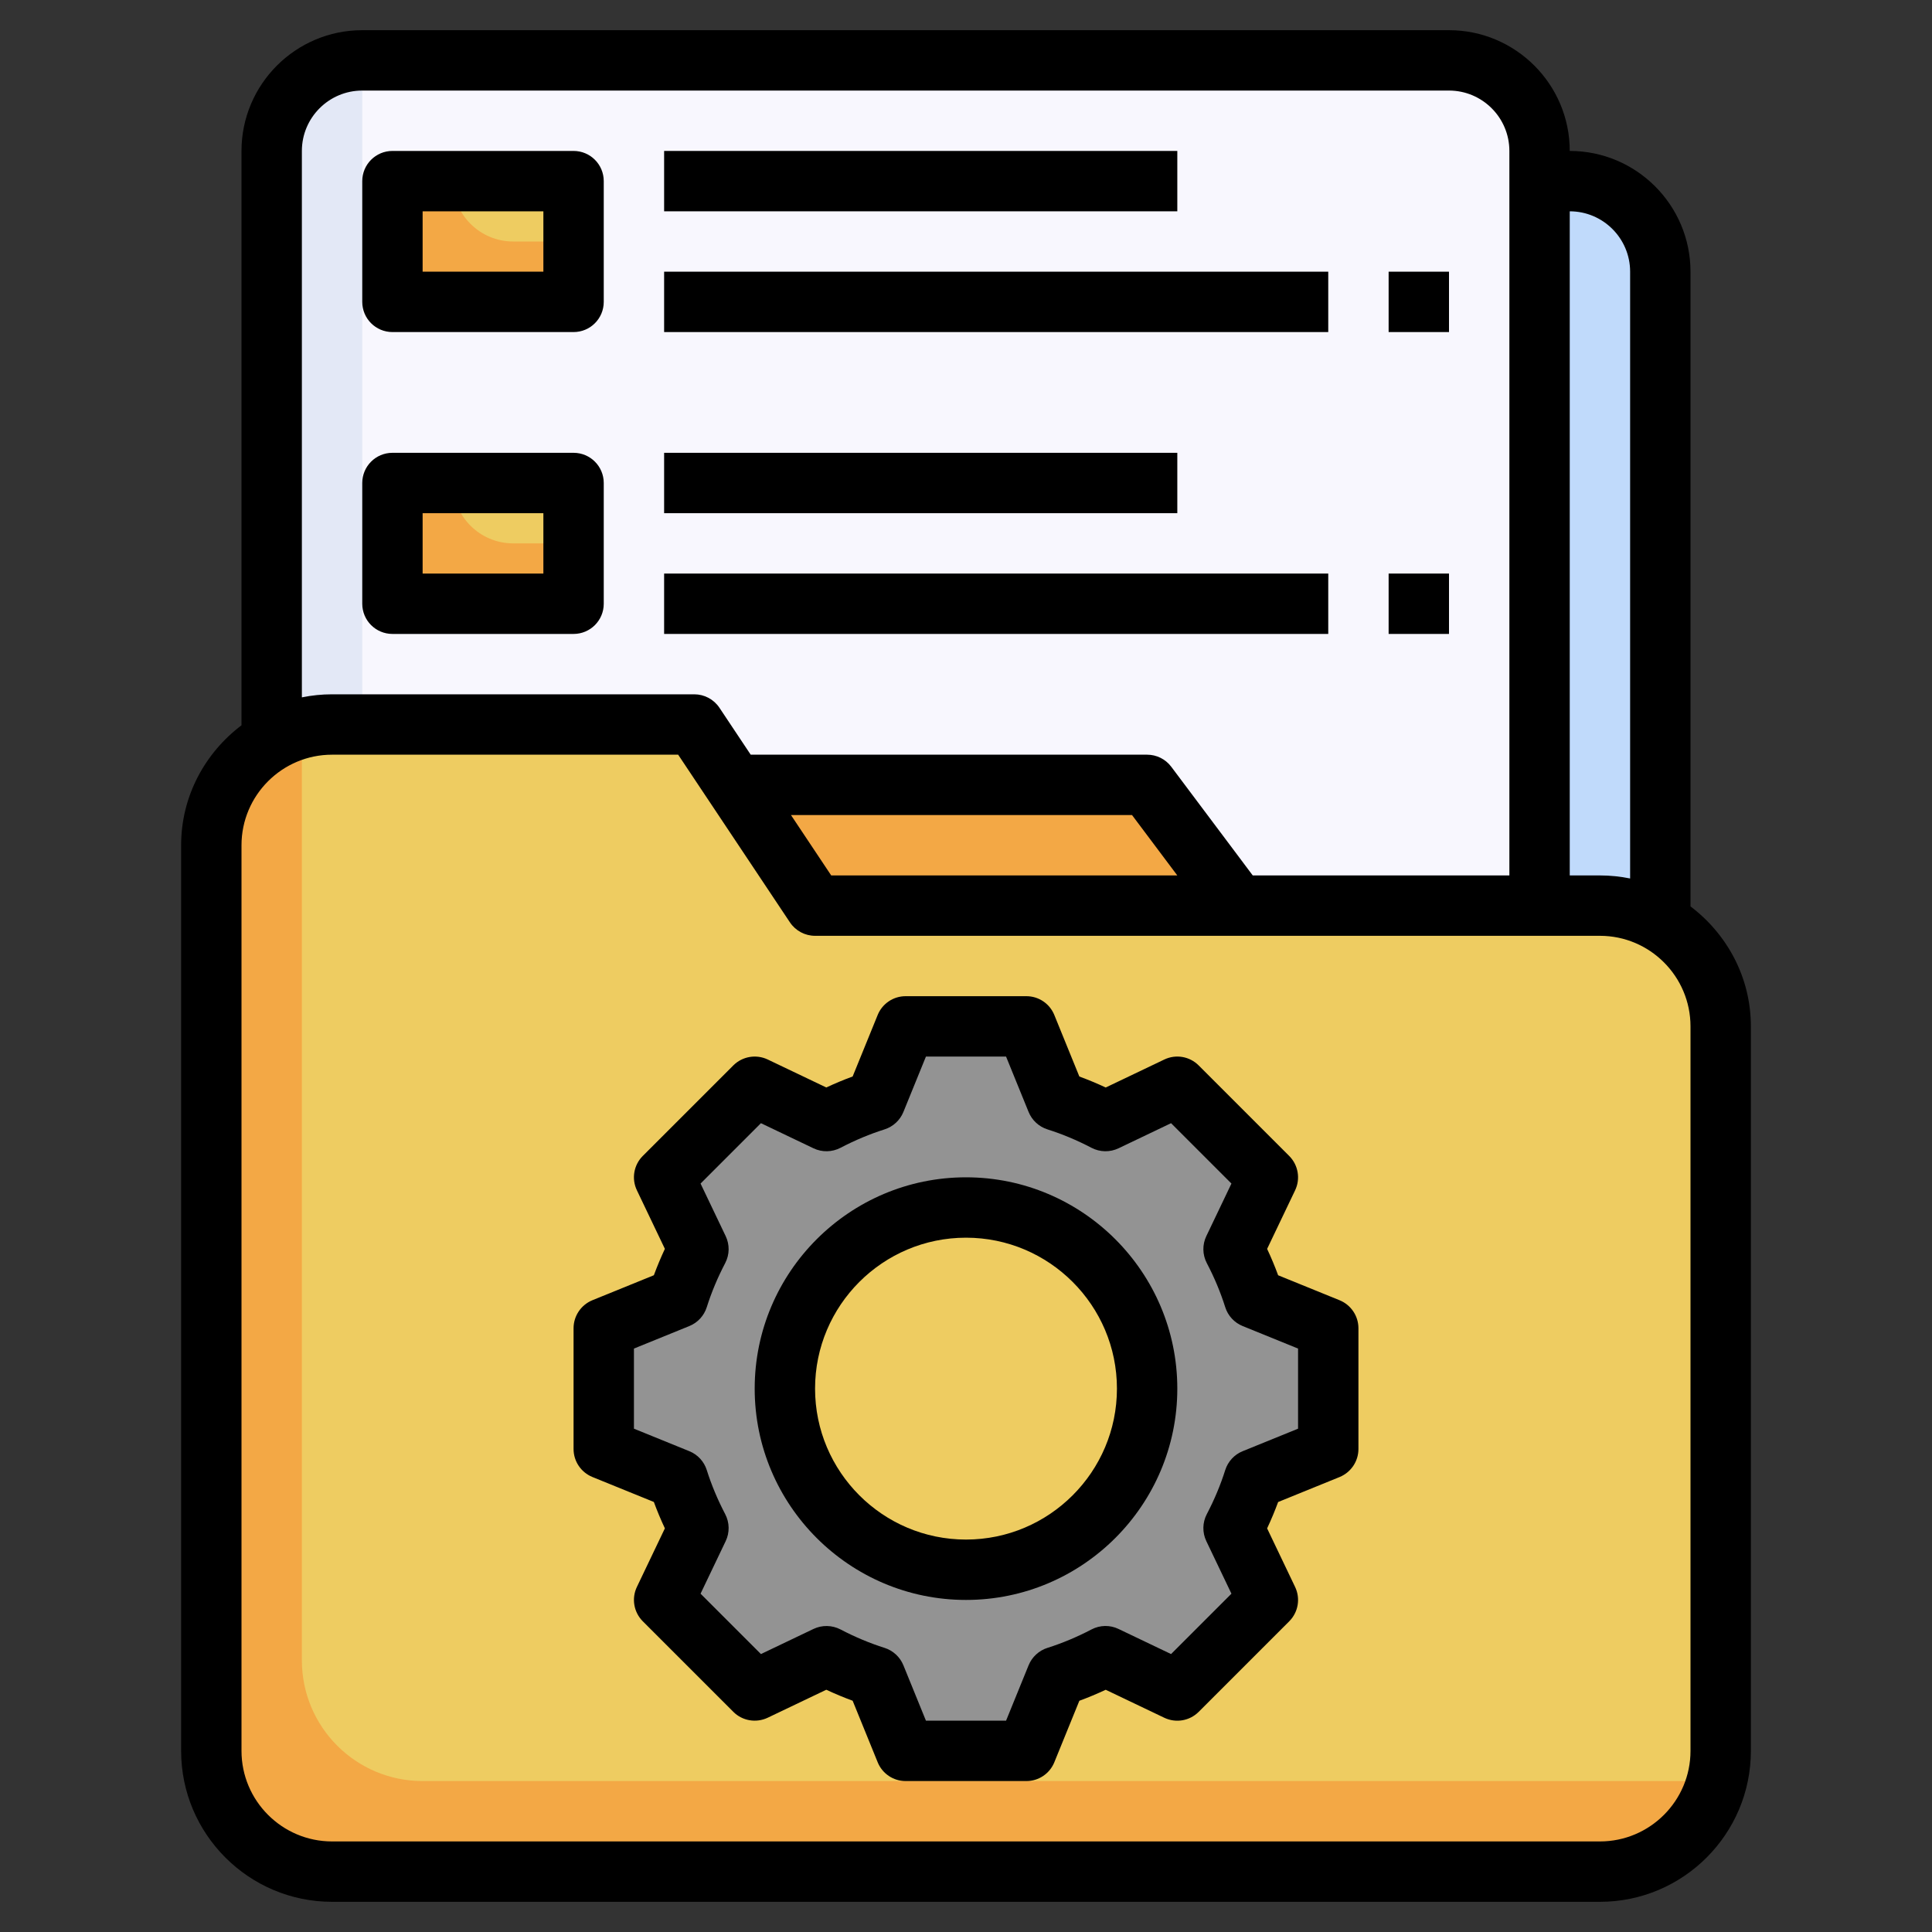 <?xml version="1.0" encoding="utf-8"?>
<!-- Generator: Adobe Illustrator 26.0.2, SVG Export Plug-In . SVG Version: 6.00 Build 0)  -->
<svg version="1.1" id="Layer_3" xmlns="http://www.w3.org/2000/svg" xmlns:xlink="http://www.w3.org/1999/xlink" x="0px" y="0px"
	 viewBox="0 0 64 64" style="enable-background:new 0 0 64 64;" xml:space="preserve">
<rect x="0" y="0" width="64" height="64" fill="#333333" stroke="none"/>
<g>
	<path style="fill:#C0DAFB;" d="M52,62H16c-1.657,0-3-1.343-3-3V9c0-1.657,1.343-3,3-3h36c1.657,0,3,1.343,3,3v50
		C55,60.657,53.657,62,52,62z"/>
	<path style="fill:#E3E8F6;" d="M48,58H12c-1.657,0-3-1.343-3-3V5c0-1.657,1.343-3,3-3h36c1.657,0,3,1.343,3,3v50
		C51,56.657,49.657,58,48,58z"/>
	<path style="fill:#F8F7FE;" d="M48,2H12v49c0,1.657,1.343,3,3,3h36V5C51,3.343,49.657,2,48,2z"/>
	<path style="fill:#F3A845;" d="M57,34v24c0,2.209-1.791,4-4,4H11c-2.209,0-4-1.791-4-4V28c0-2.209,1.791-4,4-4h12l4,6h26
		C55.209,30,57,31.791,57,34z"/>
	<polygon style="fill:#F3A845;" points="27,30 40.999,30 38,26 24.333,26 	"/>
	<path style="fill:#EECC61;" d="M53,30H27l-4-6H11c-0.308,0-0.604,0.042-0.892,0.108C10.042,24.396,10,24.692,10,25v30
		c0,2.209,1.791,4,4,4h42c0.308,0,0.604-0.042,0.892-0.108C56.958,58.604,57,58.308,57,58V34C57,31.791,55.209,30,53,30z"/>
	<rect x="13" y="6" style="fill:#F3A845;" width="6" height="4"/>
	<path style="fill:#EECC61;" d="M17,8h2V6h-4C15,7.105,15.895,8,17,8z"/>
	<rect x="13" y="16" style="fill:#F3A845;" width="6" height="4"/>
	<path style="fill:#EECC61;" d="M17,18h2v-2h-4C15,17.105,15.895,18,17,18z"/>
	<path style="fill:#939393;" d="M44,48l0-4l-2.459-1c-0.177-0.564-0.408-1.104-0.677-1.621L42,39l-3-3l-2.379,1.137
		c-0.516-0.27-1.056-0.5-1.621-0.677L34,34l-4,0l-1,2.459c-0.564,0.177-1.104,0.408-1.621,0.677L25,36l-3,3l1.137,2.379
		c-0.27,0.516-0.5,1.056-0.677,1.621L20,44l0,4l2.459,1c0.177,0.564,0.408,1.104,0.677,1.621L22,53l3,3l2.379-1.137
		c0.516,0.27,1.056,0.5,1.621,0.677L30,58h4l1-2.459c0.564-0.177,1.104-0.408,1.621-0.677L39,56l3-3l-1.137-2.379
		c0.27-0.516,0.5-1.056,0.677-1.621L44,48z"/>
	<circle style="fill:#EECC61;" cx="32" cy="46" r="6"/>
	<g>
		<path d="M56,30.026V9c0-2.206-1.794-4-4-4c0-2.206-1.794-4-4-4H12C9.794,1,8,2.794,8,5v19.026C6.793,24.939,6,26.373,6,28v30
			c0,2.757,2.243,5,5,5h42c2.757,0,5-2.243,5-5V34C58,32.373,57.207,30.939,56,30.026z M54,9v20.101C53.677,29.035,53.342,29,53,29
			h-1V7C53.103,7,54,7.897,54,9z M10,5c0-1.103,0.897-2,2-2h36c1.103,0,2,0.897,2,2v24h-8.501L38.8,25.4
			C38.611,25.148,38.315,25,38,25H24.868l-1.036-1.555C23.646,23.167,23.334,23,23,23H11c-0.342,0-0.677,0.035-1,0.101V5z M39,29
			H27.535l-1.333-2H37.5L39,29z M56,58c0,1.654-1.346,3-3,3H11c-1.654,0-3-1.346-3-3V28c0-1.654,1.346-3,3-3h11.465l3.703,5.555
			C26.354,30.833,26.666,31,27,31h26c1.654,0,3,1.346,3,3V58z"/>
		<path d="M13,11h6c0.552,0,1-0.447,1-1V6c0-0.553-0.448-1-1-1h-6c-0.552,0-1,0.447-1,1v4C12,10.553,12.448,11,13,11z M14,7h4v2h-4
			V7z"/>
		<rect x="22" y="5" width="17" height="2"/>
		<rect x="22" y="9" width="22" height="2"/>
		<rect x="46" y="9" width="2" height="2"/>
		<path d="M13,21h6c0.552,0,1-0.447,1-1v-4c0-0.553-0.448-1-1-1h-6c-0.552,0-1,0.447-1,1v4C12,20.553,12.448,21,13,21z M14,17h4v2
			h-4V17z"/>
		<rect x="22" y="15" width="17" height="2"/>
		<rect x="22" y="19" width="22" height="2"/>
		<rect x="46" y="19" width="2" height="2"/>
		<path d="M44.377,43.073l-2.037-0.828c-0.107-0.292-0.229-0.584-0.365-0.874l0.927-1.94c0.183-0.382,0.104-0.838-0.195-1.138l-3-3
			c-0.301-0.301-0.756-0.378-1.138-0.195l-1.941,0.927c-0.29-0.136-0.582-0.257-0.873-0.364l-0.829-2.037
			C34.773,33.246,34.407,33,34,33h-4c-0.407,0-0.773,0.246-0.926,0.623l-0.829,2.037c-0.292,0.107-0.583,0.229-0.873,0.364
			l-1.941-0.927c-0.382-0.181-0.838-0.104-1.138,0.195l-3,3c-0.3,0.3-0.378,0.756-0.195,1.138l0.927,1.94
			c-0.136,0.29-0.257,0.582-0.365,0.874l-2.037,0.828C19.247,43.227,19,43.593,19,44v4c0,0.407,0.247,0.773,0.623,0.927l2.037,0.828
			c0.107,0.292,0.229,0.584,0.365,0.874l-0.927,1.94c-0.183,0.382-0.104,0.838,0.195,1.138l3,3c0.299,0.3,0.755,0.376,1.138,0.195
			l1.941-0.927c0.29,0.136,0.582,0.257,0.873,0.364l0.829,2.037C29.227,58.754,29.593,59,30,59h4c0.407,0,0.773-0.246,0.926-0.623
			l0.829-2.037c0.292-0.107,0.583-0.229,0.873-0.364l1.941,0.927c0.383,0.182,0.838,0.105,1.138-0.195l3-3
			c0.3-0.3,0.378-0.756,0.195-1.138l-0.927-1.94c0.136-0.29,0.257-0.582,0.365-0.874l2.037-0.828C44.753,48.773,45,48.407,45,48v-4
			C45,43.593,44.753,43.227,44.377,43.073z M43,47.327l-1.836,0.746c-0.276,0.112-0.487,0.342-0.577,0.626
			c-0.153,0.486-0.358,0.977-0.61,1.459c-0.146,0.278-0.152,0.61-0.016,0.894l0.832,1.741l-2,2l-1.741-0.832
			c-0.285-0.137-0.615-0.13-0.894,0.016c-0.484,0.253-0.975,0.458-1.458,0.61c-0.284,0.09-0.514,0.302-0.626,0.577L33.327,57h-2.654
			l-0.747-1.836c-0.112-0.275-0.342-0.487-0.626-0.577c-0.483-0.152-0.974-0.357-1.458-0.61c-0.28-0.145-0.61-0.151-0.894-0.016
			l-1.741,0.832l-2-2l0.832-1.741c0.136-0.283,0.13-0.615-0.016-0.894c-0.252-0.482-0.457-0.973-0.61-1.459
			c-0.089-0.284-0.301-0.514-0.577-0.626L21,47.327v-2.654l1.836-0.746c0.276-0.112,0.487-0.342,0.577-0.626
			c0.153-0.486,0.358-0.977,0.61-1.459c0.146-0.278,0.152-0.61,0.016-0.894l-0.832-1.741l2-2l1.741,0.832
			c0.284,0.136,0.614,0.129,0.894-0.016c0.484-0.253,0.975-0.458,1.458-0.61c0.284-0.09,0.514-0.302,0.626-0.577L30.673,35h2.654
			l0.747,1.836c0.112,0.275,0.342,0.487,0.626,0.577c0.483,0.152,0.974,0.357,1.458,0.61c0.28,0.146,0.61,0.151,0.894,0.016
			l1.741-0.832l2,2l-0.832,1.741c-0.136,0.283-0.13,0.615,0.016,0.894c0.252,0.482,0.457,0.973,0.61,1.459
			c0.089,0.284,0.301,0.514,0.577,0.626L43,44.673V47.327z"/>
		<path d="M32,39c-3.86,0-7,3.141-7,7s3.14,7,7,7s7-3.141,7-7S35.86,39,32,39z M32,51c-2.757,0-5-2.243-5-5s2.243-5,5-5s5,2.243,5,5
			S34.757,51,32,51z"/>
	</g>
</g>
</svg>
